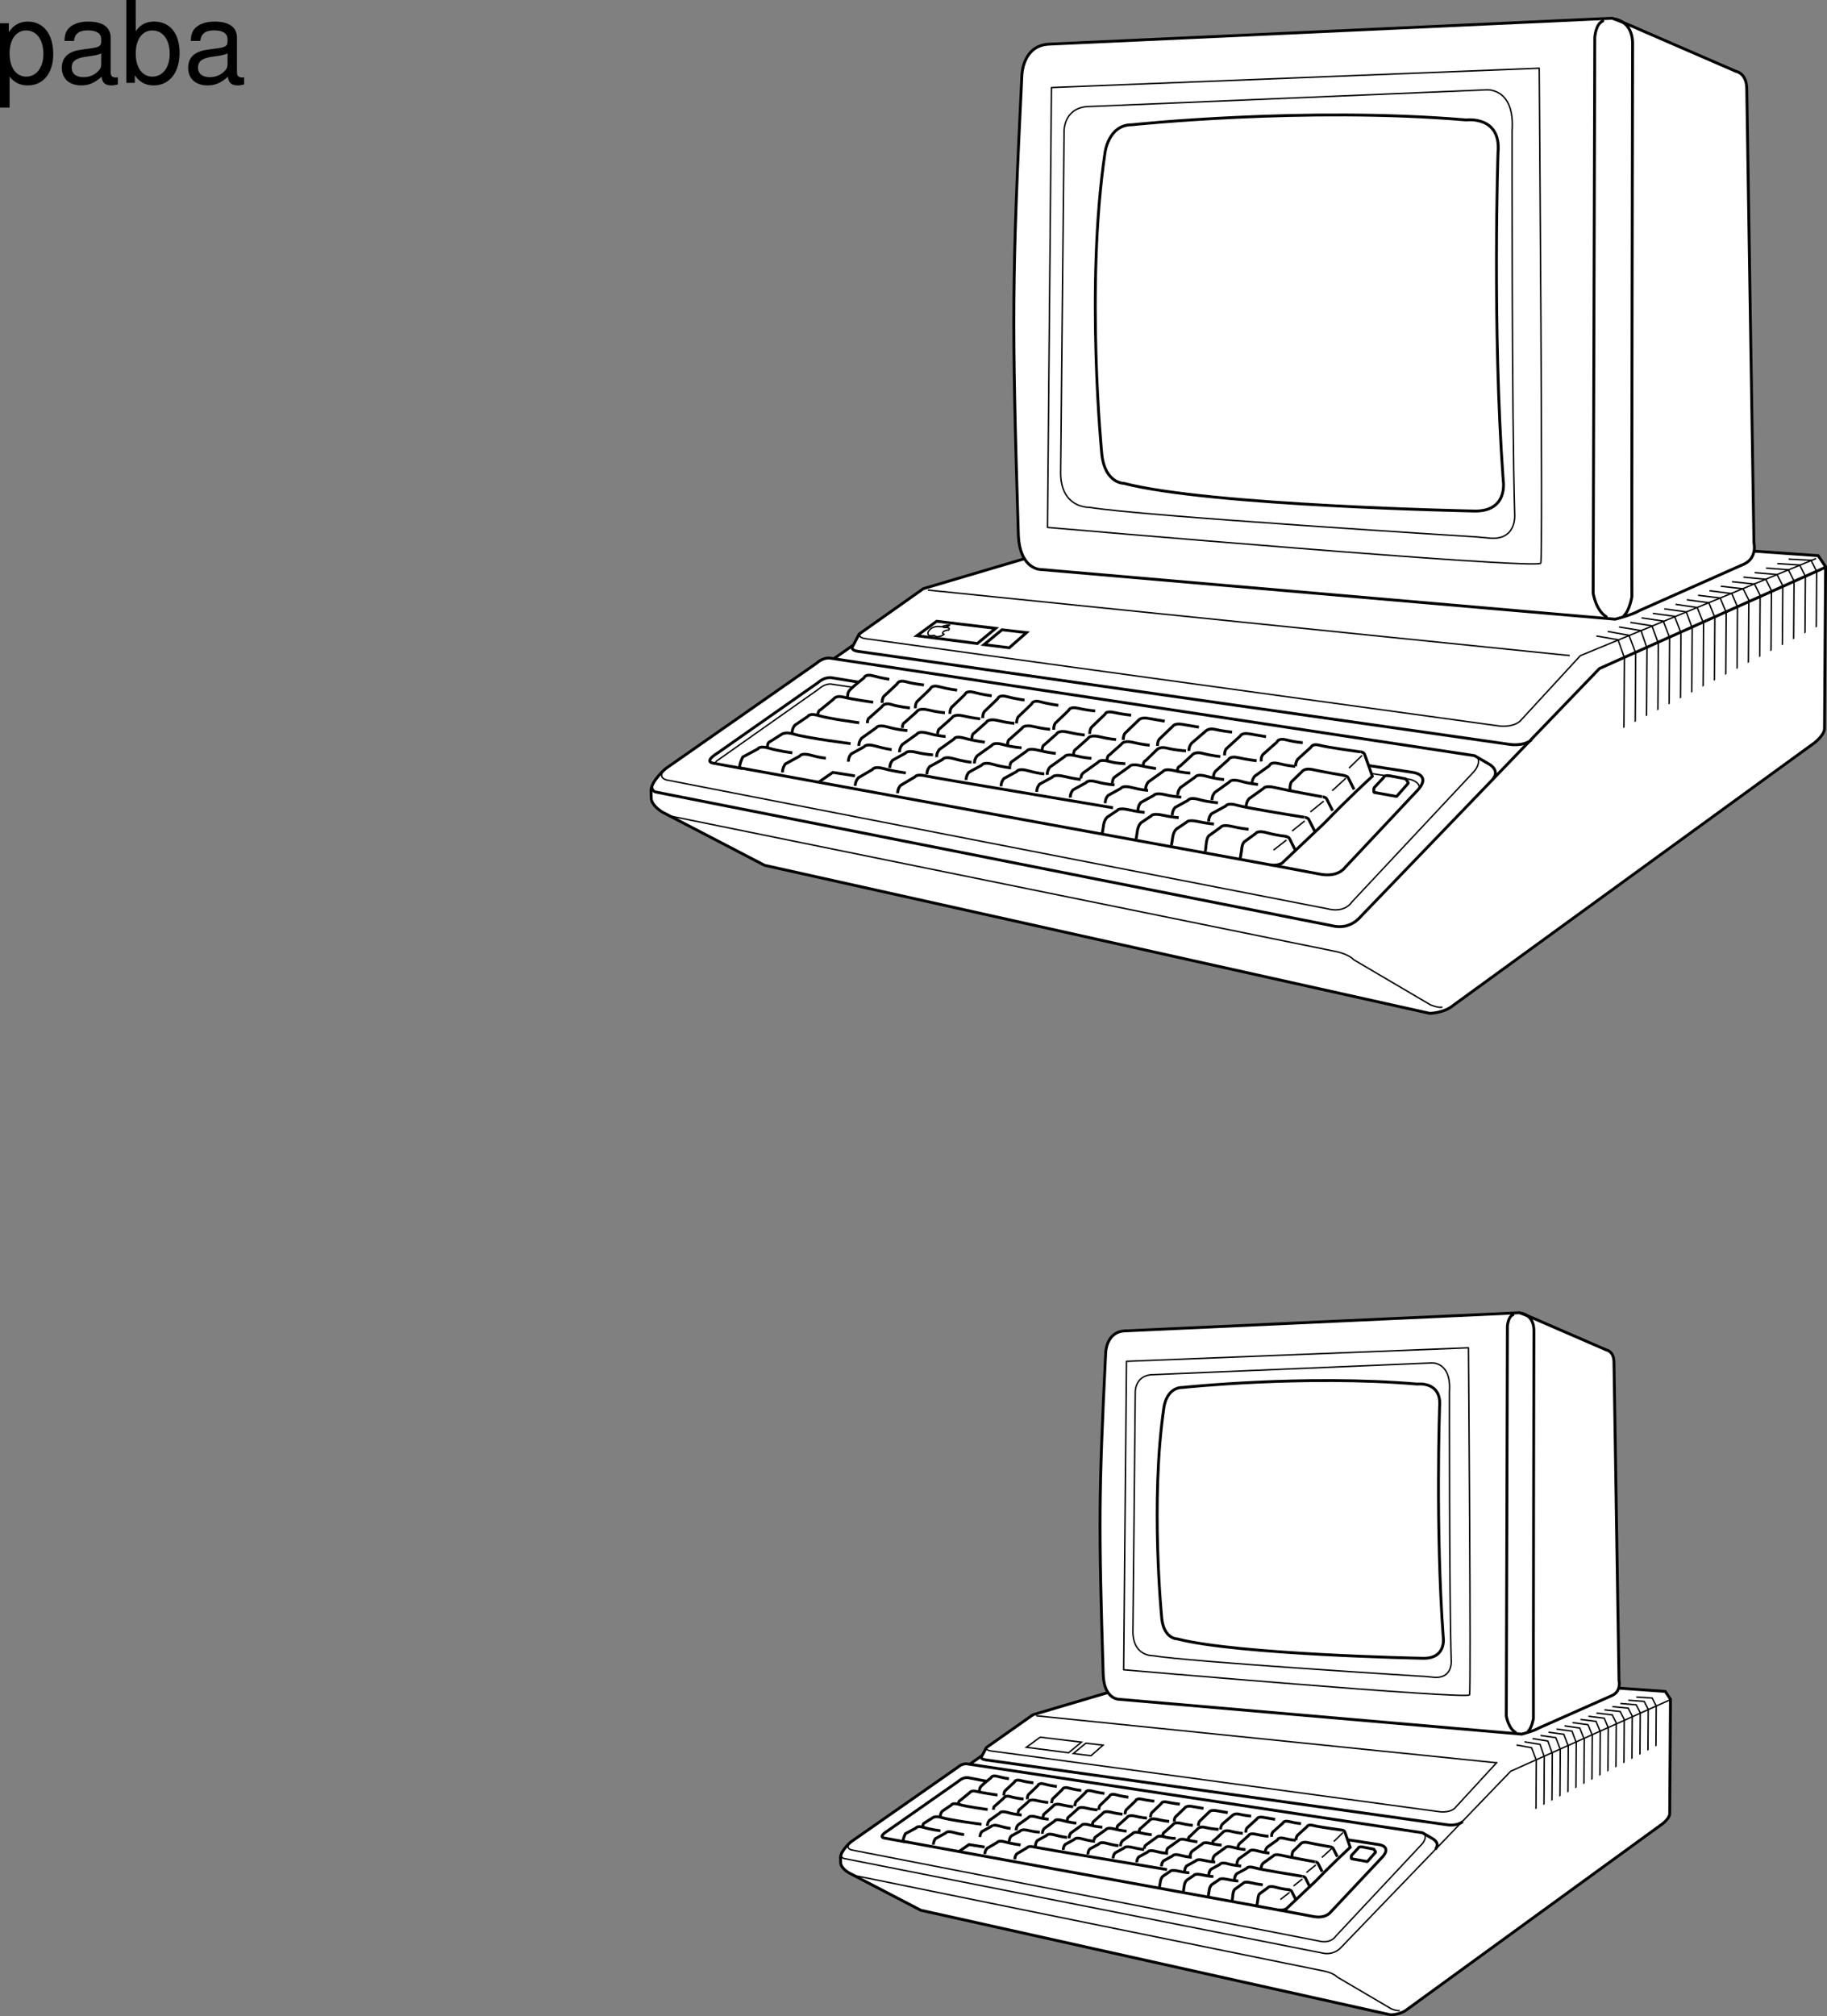 <svg xmlns="http://www.w3.org/2000/svg" xmlns:xlink="http://www.w3.org/1999/xlink" width="321.668" height="354.781"><rect width="100%" height="100%" fill="#808080" stroke="none"/><defs><path id="a" d="M1.078 4.36h1.688v-5.454C3.64-.016 4.625.453 5.984.453c2.72 0 4.47-2.172 4.47-5.516 0-3.515-1.72-5.718-4.5-5.718-1.407 0-2.548.64-3.329 1.875v-1.578H1.078Zm4.61-13.58c1.828 0 3.03 1.625 3.03 4.125 0 2.375-1.218 4-3.03 4-1.782 0-2.922-1.61-2.922-4.062 0-2.469 1.14-4.063 2.921-4.063zm0 0"/><path id="b" d="M10.703-.984c-.187.046-.265.046-.36.046-.577 0-.905-.296-.905-.828v-6.156c0-1.86-1.36-2.86-3.938-2.86-1.547 0-2.766.438-3.484 1.22-.47.546-.672 1.14-.72 2.187h1.688c.141-1.281.891-1.86 2.454-1.86 1.515 0 2.343.547 2.343 1.547v.454c-.015.718-.375.968-1.734 1.156-2.36.297-2.734.375-3.36.64C1.454-4.921.845-4 .845-2.64.844-.734 2.156.453 4.28.453 5.594.453 6.656 0 7.844-1.078 7.954 0 8.484.453 9.562.453c.36 0 .579-.031 1.141-.172zM7.781-3.297c0 .563-.156.89-.656 1.36-.688.625-1.5.937-2.484.937-1.297 0-2.063-.625-2.063-1.688 0-1.093.719-1.656 2.516-1.906 1.781-.25 2.125-.328 2.687-.593zm0 0"/><path id="c" d="M1.078-14.578V0h1.5v-1.344C3.375-.125 4.438.453 5.906.453c2.75 0 4.547-2.25 4.547-5.734 0-3.407-1.687-5.5-4.469-5.5-1.437 0-2.468.547-3.25 1.719v-5.516zm4.578 5.36c1.86 0 3.063 1.624 3.063 4.124 0 2.375-1.235 4-3.063 4-1.781 0-2.922-1.61-2.922-4.062 0-2.469 1.141-4.063 2.922-4.063zm0 0"/></defs><path fill="#fff" d="m146.816 115.91-.605-.094s-1.152-.258-2.41.86l-26.598 18.57s-2.578 2.168-2.59 3.918l.055 1.437s.04 1.11 1.969 2.309l17.98 9.351L251.7 178.304s2.5.016 4.262-1.472l63.496-46.125s1.758-1.364 1.766-2.489l.195-28.496-1.3-1.945-110.075-7.75-3.254.476-44.215 13.075-11.304 7.984-1.016 1.93-3.45 2.418h.012"/><path fill="none" stroke="#000" stroke-miterlimit="10" stroke-width=".25" d="M260.102 133.238c.484.691.082 1.777-.618 2.562l-21.5 22.953s-1.175 2-4.386 1.13l-116.223-22.637s-1.184-.258-.805-1.13"/><path fill="none" stroke="#000" stroke-miterlimit="10" stroke-width=".5" d="M114.746 138.292c-.008.938.68 1.067.68 1.067l119.09 23.527c3.148.813 4.949-1.496 4.949-1.496l42.14-43.754 39.875-17.851"/><path fill="none" stroke="#000" stroke-linejoin="bevel" stroke-miterlimit="10" stroke-width=".5" d="M239.504 132.292s-5.484-.714-7.254-1.175c-1.191-.313-1.445.375-1.445.375l-2.266 2.05s-.441.438-.445 1.31m1.269-4.169s-1.12-.039-2.89-.496c-1.446-.371-1.633.375-1.633.375l-2.457 2.176s-.442.433-.32 1.246m.832-4.356-2.887-.496c-1.446-.246-1.637.375-1.637.375l-2.457 2.239s-.316.312-.316 1.18m1.332-4.102s-1.64-.157-3.078-.496c-1.098-.258-1.633.375-1.633.375l-2.395 2.05s-.504.5-.508 1.372m1.77-4.168s-1.297-.23-2.887-.497c-1.402-.234-1.699.313-1.699.313l-2.395 2.3s-.312.313-.316 1.18m-50.051-7.679s-3.566-.496-5.34-.934c-1.253-.308-1.632.375-1.632.375l-2.325 1.895s-.449.097-.449.965"/><path fill="none" stroke="#000" stroke-linejoin="bevel" stroke-miterlimit="10" stroke-width=".5" d="M151.273 127.18s-5.402-.731-7.03-1.24c-1.743-.546-2.013.126-2.013.126l-2.257 1.52s-.504.5-.504 1.367m10.289 1.894s-7.79-.992-9.988-1.672c-1.57-.488-2.196.063-2.196.063l-2.078 1.304s-.379.063-.383.934m10.301 1.922s-.816 0-2.574-.496-2.012.125-2.012.125l-2.562 1.402s-.504.621-.508 1.492m58.207 6.219s-31.84-5.332-32.844-5.578c-1.773-.441-2.012.125-2.012.125l-2.562 1.523s-.504.497-.504 1.368m1.437-3.575s-2.074-.25-3.832-.746c-1.757-.496-2.007.125-2.007.125l-2.504 1.465s-.567.559-.567 1.43m6.41-6.375s-1.07-.125-2.828-.621c-1.757-.496-2.007.125-2.007.125l-2.27 1.246s-.504.496-.504 1.367m14.895-1.191s-1.32-.059-2.828-.43c-1.774-.441-2.008.125-2.008.125l-2.27 1.242s-.504.5-.504 1.367m14.391-1s-1.32-.125-3.078-.62c-1.758-.497-2.012.124-2.012.124l-2.266 1.246s-.503.496-.503 1.367m14.828-1.129s-1.446-.12-3.137-.617c-1.754-.515-2.012.125-2.012.125l-2.265 1.247s-.504.496-.508 1.367m13.761-1.067s-1.066-.058-2.824-.554c-1.758-.5-2.011.125-2.011.125l-2.266 1.242s-.504.5-.508 1.37m14.016-1.191s-1.38-.183-2.95-.558c-1.777-.418-2.011.129-2.011.129l-2.266 1.242s-.504.5-.508 1.367"/><path fill="#fff" stroke="#000" stroke-linejoin="bevel" stroke-miterlimit="10" stroke-width=".5" d="M159.754 128.542s-1.469-.058-3.453-.62c-1.758-.497-2.012.124-2.012.124l-2.574 1.836s-.504.496-.508 1.367m15.266-1.656s-1.254-.058-3.016-.554c-1.754-.497-2.008.125-2.008.125l-2.574 1.832s-.504.5-.508 1.37"/><path fill="none" stroke="#000" stroke-linejoin="bevel" stroke-miterlimit="10" stroke-width=".5" d="M173.383 130.585s-1.762-.183-3.52-.68c-1.754-.495-1.883.126-1.883.126l-2.574 1.832s-.504.5-.508 1.37m14.954-1.655s-1.446-.059-3.204-.555c-1.757-.5-2.011.125-2.011.125l-2.574 1.832s-.504.496-.504 1.367m14.32-1.777s-1.383-.125-3.078-.559c-1.77-.453-2.012.125-2.012.125l-2.57 1.836s-.387.156-.39.84m14.331-1.375s-1.195-.063-2.703-.434c-1.773-.437-2.008.125-2.008.125l-2.574 1.832s-.504.5-.508 1.372m29.371 8.66s-1.133-.063-2.828-.438c-1.785-.39-2.008.13-2.008.13l-1.578 1.054s-.754.312-.898 1.898l-.176 1.09m13.578-2.805s-1.316-.125-2.887-.496c-1.777-.422-2.011.125-2.011.125l-1.89 1.367s-.5.125-.65 1.399l-.175 1.523m14.269-2.679s-1.632-.125-3.39-.621c-1.758-.497-2.012.125-2.012.125l-1.887 1.37s-.504.184-.59 1.524l-.238 1.461m-22.137-12.922s-1.445-.062-3.015-.496c-1.762-.484-2.012.129-2.012.129l-2.265 1.242s-.504.496-.508 1.367m13.703-1.249s-1.383-.126-2.766-.497c-1.762-.476-2.008.125-2.008.125l-2.265 1.246s-.508.496-.508 1.368m13.387-1.063s-1.258-.062-2.828-.434c-1.778-.421-2.008.125-2.008.125l-2.27 1.243s-.504.5-.504 1.37m14.075-1.316s-2.008-.183-3.262-.554c-1.754-.52-2.012.125-2.012.125l-2.266 1.246s-.503.496-.507 1.367m23.246.359s-10.11-1.61-11.805-2.105c-1.754-.516-2.012.125-2.012.125l-2.515 1.367s-.504.5-.508 1.367m-14.672-10.187s-1.445 0-2.762-.371c-1.758-.497-2.011.125-2.011.125l-2.575 1.832s-.511.343-.449 1.03m13.199-1.749s-1.382-.188-2.636-.496c-1.778-.438-2.012.125-2.012.125l-2.574 1.836s-.45.218-.453 1.09m13.703-1.75s-1.254-.059-2.762-.434c-1.773-.438-2.012.125-2.012.125l-2.574 1.836s-.504.496-.508 1.367m13.821-1.777s-1.317-.063-3.075-.559c-1.757-.496-2.011.125-2.011.125l-2.575 1.836s-.504.496-.507 1.367m14.136-1.902s-1.258-.063-3.015-.559c-1.758-.496-2.012.125-2.012.125l-2.57 1.836s-.504.496-.508 1.367"/><path fill="none" stroke="#000" stroke-linejoin="bevel" stroke-miterlimit="10" stroke-width=".5" d="M232.79 140.195s-5.903-1.055-8.29-1.613c-1.777-.418-2.012.125-2.012.125l-2.57 1.832s-.504.5-.508 1.37m-17.004-10.777s-1.379-.125-2.886-.496c-1.774-.437-2.075.313-2.075.313l-2.132 1.894s-.387.094-.391.965m13.891-1.683s-1.618-.06-3.391-.497c-1.258-.312-1.762.313-1.762.313l-1.941 1.894s-.45.094-.453.965m13.578-1.683s-1.371-.106-3.14-.563c-1.446-.37-1.888.375-1.888.375l-2.07 1.899s-.45.03-.453.902m13.953-1.871s-1.543-.16-3.328-.559c-1.379-.312-1.633.371-1.633.371l-2.133 1.899s-.511.344-.515 1.215m14.394-1.934s-1.117-.059-2.89-.496c-1.504-.375-1.633.371-1.633.371l-2.574 1.836s-.504.496-.504 1.367m16.265-1.469s-3.867-.656-5.652-1.054c-1.379-.309-1.82.375-1.82.375l-1.883 1.832s-.317.625-.192 1.37"/><path fill="none" stroke="#000" stroke-miterlimit="10" stroke-width=".5" d="M139.512 132.468s-2.45-.308-4.082-.804c-1.746-.532-2.012.125-2.012.125l-2.625 1.402s-.578 1.039-.582 1.91l93.871 17.156s1.004.004 1.633-.37l7.539-7.13c3.95-4.12 8.367-8.164 8.367-8.164l-1.363-3.863c-.188-.438-.754-.438-.754-.438"/><path fill="none" stroke="#000" stroke-miterlimit="10" stroke-width=".25" d="m239.816 132.914-2.3 2.242m-.556 1.769-2.41 2.211"/><path fill="none" stroke="#000" stroke-linejoin="bevel" stroke-miterlimit="10" stroke-width=".5" d="M236.648 136.492s.567 0 .754.433l1 1.989"/><path fill="none" stroke="#000" stroke-miterlimit="10" stroke-width=".25" d="m233.055 140.968-2.348 1.899"/><path fill="none" stroke="#000" stroke-linejoin="bevel" stroke-miterlimit="10" stroke-width=".5" d="M232.867 140.222s.567 0 .754.438l1 1.988"/><path fill="none" stroke="#000" stroke-miterlimit="10" stroke-width=".25" d="m229.71 144.453-2.218 1.773"/><path fill="none" stroke="#000" stroke-linejoin="bevel" stroke-miterlimit="10" stroke-width=".5" d="M229.715 143.832s.566 0 .754.433l1 1.988"/><path fill="none" stroke="#000" stroke-miterlimit="10" stroke-width=".25" d="m226.5 147.812-2.281 1.773"/><path fill="none" stroke="#000" stroke-linejoin="bevel" stroke-miterlimit="10" stroke-width=".5" d="M226.313 147.19s.566 0 .753.435l1 1.988m-23.007-22.711s-1.297-.23-2.887-.496c-1.402-.235-1.7.312-1.7.312l-2.394 2.301s-.312.336-.316 1.184m1.394-4.352s-1.613-.172-3.078-.496c-1.387-.313-1.508.309-1.508.309l-2.394 2.3s-.317.313-.317 1.184m.954-4.043s-1.676-.164-3.079-.496c-1.382-.324-1.57.375-1.57.375s-1.45 1.43-2.332 2.238c0 0-.316.313-.316 1.184m.828-4.293s-1.739-.227-3.14-.617c-1.368-.383-1.571.37-1.571.37s-1.45 1.434-2.332 2.243c0 0-.317.308-.317 1.18m1.395-4.106s-1.738-.226-3.14-.617c-1.368-.383-1.571.371-1.571.371s-1.45 1.434-2.332 2.242c0 0-.316.309-.316 1.18m1.582-3.919s-1.739-.23-3.141-.62c-1.367-.38-1.57.375-1.57.375s-1.453 1.43-2.332 2.242c0 0-.317.309-.32 1.18m1.269-4.168s-1.738-.227-3.14-.617c-1.368-.383-1.571.37-1.571.37s-1.45 1.43-2.332 2.243c0 0-.317.308-.317 1.18m1.52-4.102s-1.738-.168-3.14-.563c-1.368-.378-1.571.375-1.571.375s-1.45 1.372-2.332 2.176c0 0-.316.313-.316 1.184m1.269-4.165s-1.488-.23-2.89-.62c-1.368-.383-1.57.375-1.57.375s-1.891 1.43-2.583 2.238c0 0-.316.309-.32 1.18m47.289 7.437s-1.383-.125-2.887-.496c-1.773-.437-2.078.313-2.078.313l-2.133 1.894s-.383.094-.386.965m1.957-3.481s-1.38-.125-2.887-.496c-1.774-.437-2.074.313-2.074.313l-2.133 1.894s-.387.094-.39.965m1.394-3.668s-1.383-.125-2.89-.496c-1.774-.437-2.075.313-2.075.313l-2.133 1.894s-.387.094-.387.965m1.203-3.73s-1.382-.122-2.886-.497c-1.774-.437-2.074.313-2.074.313L171.512 129s-.39.093-.39.964m1.456-3.48s-1.383-.125-2.89-.496c-1.774-.438-2.075.312-2.075.312l-2.133 1.895s-.386.094-.386.965m1.266-3.73s-1.38-.122-2.887-.497c-1.774-.437-2.075.313-2.075.313l-2.132 1.898s-.387.094-.391.965m1.332-3.547s-1.848-.156-3.332-.617c-1.207-.38-1.633.433-1.633.433l-2.133 1.899s-.386.094-.39.965m54.801 16.633s-1.13-.063-2.825-.434c-1.785-.395-2.011.125-2.011.125l-1.575 1.058s-.754.313-.902 1.899l-.176 1.086m1.496-4.664s-1.125-.07-2.808-.457c-1.774-.406-2 .113-2 .113l-1.57 1.05s-.754.31-.907 1.9l-.176 1.093"/><path fill="#fff" stroke="#000" stroke-miterlimit="10" stroke-width=".5" d="m144.113 137.652 2.52-1.742 3.89.62"/><path fill="none" stroke="#000" stroke-miterlimit="10" stroke-width=".25" d="m163.387 103.832 112.984 11.523m-124.726-4.043s-1.004.805.742 1.066l111.277 15.325s2.434.457 3.941-.786l10.641-11.55 41.492-17.094"/><path fill="#fff" stroke="#000" stroke-miterlimit="10" stroke-width=".5" d="M150.254 113.554s-.879.805.867 1.067l114.582 16.347s2.434.453 3.942-.785"/><path fill="none" stroke="#000" stroke-miterlimit="10" stroke-width=".5" d="M262.848 137.074c1.386-1.68-.918-2.758-.918-2.758l-2.32-1.348-113.4-17.152s-1.151-.258-2.41.86l-26.597 18.57s-2.578 2.168-2.59 3.918l.055 1.437s.04 1.11 1.969 2.309l17.98 9.351L251.7 178.304s2.5.016 4.262-1.472l63.496-46.125s1.758-1.364 1.766-2.489l.195-28.496-1.3-1.945-110.075-7.75-3.254.476-44.215 13.075-11.304 7.984-1.016 1.93-3.45 2.418"/><path fill="none" stroke="#000" stroke-miterlimit="10" stroke-width=".25" d="m117.586 143.5 117.277 23.859s2.395.379 3.489 1.523l13.484 7.922s1.496.637 2.121.39"/><path fill="#fff" d="M241.902 139.43c-.125-.81.13-.934.13-.934l1.577-1.68s.04-.453 1.008-.317c.403.055 2.89.555 2.89.555l.462.73-2.078 2.36-3.989-.715"/><path fill="none" stroke="#000" stroke-linejoin="bevel" stroke-miterlimit="10" stroke-width=".5" d="M241.902 139.43c-.125-.81.13-.934.13-.934l1.577-1.68s.04-.453 1.008-.317c.403.055 2.89.555 2.89.555l.462.73-2.078 2.36zm0 0"/><path fill="none" stroke="#000" stroke-miterlimit="10" stroke-width=".5" d="m151.145 120.027-4.708-.77s-1.152-.258-2.414.86l-17.675 12.379s-2.356 1.382-.918 1.765l5.304.977m110.321-.52 7.832 1.219s3.093.438.761 3.047l-12.875 13.7s-1.171 1.75-4.382 1.128l-8.7-1.64"/><path fill="none" stroke="#000" stroke-miterlimit="10" stroke-width=".25" d="m241.48 136.117 6.868 1.047s1.625.382 1.554 1.507m31.161-26.761 3.812.66 1.121 3.16-.125 18.16"/><path fill="none" stroke="#000" stroke-miterlimit="10" stroke-width=".25" d="m283.055 111.113 3.75.68 1.18 3.101-.122 18.16"/><path fill="none" stroke="#000" stroke-miterlimit="10" stroke-width=".25" d="m285.043 110.32 3.879.637 1.055 3.097-.122 18.16"/><path fill="none" stroke="#000" stroke-miterlimit="10" stroke-width=".25" d="m287.035 109.523 3.817.594 1.117 3.101-.125 18.16"/><path fill="none" stroke="#000" stroke-miterlimit="10" stroke-width=".25" d="m289.027 108.726 3.813.555 1.12 2.914-.124 18.347"/><path fill="none" stroke="#000" stroke-miterlimit="10" stroke-width=".25" d="m291.016 107.93 3.816.515 1.121 2.91-.125 18.348"/><path fill="none" stroke="#000" stroke-miterlimit="10" stroke-width=".25" d="m293.008 107.132 3.879.535 1.054 2.852-.125 18.348"/><path fill="none" stroke="#000" stroke-miterlimit="10" stroke-width=".25" d="m295 106.335 3.813.559 1.12 2.785-.124 18.352"/><path fill="none" stroke="#000" stroke-miterlimit="10" stroke-width=".25" d="m296.988 105.539 3.88.52 1.058 2.597-.125 18.535"/><path fill="none" stroke="#000" stroke-miterlimit="10" stroke-width=".25" d="m298.98 104.746 3.88.472 1.058 2.54-.125 18.597"/><path fill="none" stroke="#000" stroke-miterlimit="10" stroke-width=".25" d="m300.973 103.949 3.937.496 1 2.347-.129 18.727"/><path fill="none" stroke="#000" stroke-miterlimit="10" stroke-width=".25" d="m302.96 103.152 3.942.457 1 1.973-.129 19.097"/><path fill="none" stroke="#000" stroke-miterlimit="10" stroke-width=".25" d="m304.953 102.355 3.942.414 1 1.977-.13 19.097"/><path fill="none" stroke="#000" stroke-miterlimit="10" stroke-width=".25" d="m306.945 101.558 3.942.375 1 1.973-.13 19.097"/><path fill="none" stroke="#000" stroke-miterlimit="10" stroke-width=".25" d="m308.938 100.761 3.937.332 1.004 1.977-.133 19.097"/><path fill="none" stroke="#000" stroke-miterlimit="10" stroke-width=".25" d="m310.926 99.964 3.941.293 1 1.977-.129 19.098"/><path fill="none" stroke="#000" stroke-miterlimit="10" stroke-width=".25" d="m312.918 99.171 3.941.25 1 1.973-.129 19.098"/><path fill="none" stroke="#000" stroke-miterlimit="10" stroke-width=".25" d="m314.906 98.374 3.946.208 1 1.976-.13 19.098"/><path fill="#fff" d="m283.777 129.152 36.633-19.125-.2 10.625-36.616 17.125.183-8.625M184.723 7.769l99.152-4.559s3.258 1.25 5.273 2.192l16.52 7.164s1.844.285 1.871 3.05c0 0 1.18 75.165 1.262 79.915 0 0 .64 2.617-1.742 3.73l-18.473 8.2s-.856.613-4.207 1.496l-101.133-8.747s-3.762.051-3.957-6.261c-1.152-37.59-1.129-44.75.621-80.63 0 0 .063-5.343 4.813-5.55"/><path fill="none" stroke="#000" stroke-linecap="round" stroke-linejoin="round" stroke-miterlimit="10" stroke-width=".5" d="m184.723 7.769 99.152-4.559s3.258 1.25 5.273 2.192l16.52 7.164s1.844.285 1.871 3.05c0 0 1.18 75.165 1.262 79.915 0 0 .64 2.617-1.742 3.73l-18.473 8.2s-.856.613-4.207 1.496l-101.133-8.747s-3.762.051-3.957-6.261c-1.152-37.59-1.129-44.75.621-80.63 0 0 .063-5.343 4.813-5.55zm0 0"/><path fill="none" stroke="#000" stroke-linecap="round" stroke-linejoin="round" stroke-miterlimit="10" stroke-width=".5" d="M284.188 3.332s3.375.25 3.25 4.625c0 0-.188 87.257-.125 97.062 0 0-.375 2.313-1.375 3.313m-3.75-104.625c-1.25.5-1.407 2.875-1.407 2.875l-.285 97.812s.5 3.063 2.317 4.125"/><path fill="none" stroke="#000" stroke-linecap="round" stroke-linejoin="round" stroke-miterlimit="10" stroke-width=".25" d="M270.996 12.007s.692 86.512.27 87.102c-.828 1.156-86.84-6.305-86.84-6.305l.699-77.402zm0 0"/><path fill="none" stroke="#000" stroke-linecap="round" stroke-linejoin="round" stroke-miterlimit="10" stroke-width=".25" d="M260.102 94.484s-59.387-3.688-68.301-5.215c0 0-5.29.238-5.051-6.539l.594-59.613s-.117-3.907 3.879-4.344l70.527-2.965s5.004-.402 4.48 7.23c0 0-.07 50.532.457 67.544 0 0 .375 4.625-4.562 4.093zm0 0"/><path fill="none" stroke="#000" stroke-linecap="round" stroke-linejoin="round" stroke-miterlimit="10" stroke-width=".5" d="M258.152 21.109s6.203-.805 5.594 5.754c0 0-1.035 30.676.914 57.664 0 0 1.016 5.726-5.469 5.387 0 0-46.027-.91-61.304-4.86 0 0-3.301.047-3.887-5.035 0 0-2.95-29.473.543-53.098 0 0 .566-4.972 4.723-4.964 0 0 30.504-3.247 58.886-.848zm0 0"/><path fill="none" stroke="#000" stroke-miterlimit="10" stroke-width=".25" d="m150.246 120.957-3.808-.575s-1.028-.257-2.29.86l-17.96 12.652s-.25.188-.317.563"/><path fill="none" stroke="#000" stroke-miterlimit="10" stroke-width=".5" d="m175.297 110.562-3.227 2.672-10.632-1.371 3.476-2.547zm5.437.75-3.039 2.672-4.445-.559 3.164-2.61zm0 0"/><path fill="none" stroke="#000" stroke-linejoin="round" stroke-miterlimit="10" stroke-width=".25" d="M165.805 110.304s-.887-.242-1.72.18c0 0-1.183.777-.495 1.344 0 0 .226.054.484.03.262-.023.36-.116.57.044 0 0 .055.086.348.12 0 0 .664.052 1.235-.417 0 0-.524-.094-.086-.488 0 0 .476-.301.894-.25 0 0 .445-.52-.62-.45l-.337-.039s.559.086 1.137-.386c0 0-.738-.067-1.41.312zm0 0"/><g transform="translate(-11.453 -3.61)"><use xlink:href="#a" width="100%" height="100%" x="10.375" y="18.188"/><use xlink:href="#b" width="100%" height="100%" x="21.495" y="18.188"/><use xlink:href="#c" width="100%" height="100%" x="32.615" y="18.188"/><use xlink:href="#b" width="100%" height="100%" x="43.735" y="18.188"/></g><path fill="#fff" d="m170.664 310.43-.355-.056s-.817-.18-1.704.61l-18.792 13.121s-1.82 1.531-1.829 2.766l.036 1.015s.027.785 1.39 1.633l12.707 6.61 82.73 18.402s1.766.008 3.012-1.04l44.868-32.593s1.242-.961 1.246-1.758l.136-20.137-.918-1.379-77.777-5.472-2.3.336-31.243 9.238-8.215 5.781-.718 1.364-2.207 1.57-.067-.012"/><path fill="none" stroke="#000" stroke-miterlimit="10" stroke-width=".25" d="M250.785 322.687c.34.488.059 1.254-.437 1.809l-15.192 16.218s-.832 1.414-3.097.797l-82.121-15.992s-.84-.184-.57-.8"/><path fill="none" stroke="#000" stroke-miterlimit="10" stroke-width=".25" d="M148.074 326.257c-.004.66.48.754.48.754l84.153 16.625c2.223.57 3.496-1.058 3.496-1.058l29.777-30.914 28.176-12.618"/><path fill="none" stroke="#000" stroke-linejoin="bevel" stroke-miterlimit="10" stroke-width=".5" d="M236.23 322.019s-3.875-.508-5.125-.832c-.843-.219-1.02.262-1.02.262l-1.605 1.453s-.312.305-.312.922m.898-2.946s-.793-.027-2.043-.347c-1.02-.262-1.156.261-1.156.261l-1.734 1.54s-.313.308-.227.878m.59-3.074-2.043-.351c-1.02-.176-1.152.265-1.152.265l-1.738 1.582s-.223.22-.227.832m.941-2.898s-1.156-.11-2.172-.352c-.777-.18-1.156.266-1.156.266l-1.691 1.45s-.356.355-.36.968m1.254-2.945s-.918-.16-2.043-.352c-.988-.164-1.199.223-1.199.223l-1.691 1.625s-.223.218-.223.836m-35.371-5.43s-2.516-.348-3.77-.656c-.886-.223-1.156.261-1.156.261l-1.64 1.34s-.317.07-.317.684"/><path fill="none" stroke="#000" stroke-linejoin="bevel" stroke-miterlimit="10" stroke-width=".5" d="M173.887 318.406s-3.817-.52-4.969-.88c-1.23-.382-1.422.09-1.422.09l-1.594 1.075s-.355.351-.359.969m7.273 1.336s-5.503-.7-7.054-1.184c-1.114-.344-1.555.047-1.555.047l-1.469.922s-.265.047-.27.66m7.278 1.359s-.578 0-1.82-.351c-1.242-.352-1.418.086-1.418.086l-1.813.992s-.355.437-.36 1.055m41.134 4.394s-22.5-3.77-23.211-3.941c-1.25-.313-1.422.086-1.422.086l-1.809 1.078s-.355.351-.359.965m1.016-2.528s-1.461-.172-2.704-.523c-1.242-.352-1.421.09-1.421.09l-1.77 1.03s-.398.4-.398 1.013m4.527-4.504s-.754-.09-1.996-.442c-1.242-.347-1.422.09-1.422.09l-1.602.879s-.355.352-.355.969m10.523-.84s-.933-.043-1.996-.309c-1.254-.308-1.422.09-1.422.09l-1.601.88s-.356.35-.356.964m10.169-.707s-.934-.086-2.176-.438c-1.243-.351-1.422.09-1.422.09l-1.598.88s-.36.35-.36.964m10.481-.793s-1.023-.09-2.219-.441c-1.238-.364-1.421.09-1.421.09l-1.602.878s-.355.352-.355.965m9.722-.75s-.754-.043-1.996-.394c-1.242-.348-1.422.09-1.422.09l-1.601.878s-.356.352-.356.965m9.903-.836s-.977-.132-2.086-.394c-1.258-.301-1.422.086-1.422.086l-1.602.879s-.355.351-.355.968"/><path fill="#fff" stroke="#000" stroke-linejoin="bevel" stroke-miterlimit="10" stroke-width=".5" d="M179.879 319.367s-1.04-.043-2.441-.438c-1.243-.351-1.418.09-1.418.09l-1.82 1.293s-.356.352-.356.969m10.781-1.168s-.887-.043-2.129-.395c-1.242-.351-1.418.086-1.418.086l-1.82 1.297s-.356.352-.36.969"/><path fill="none" stroke="#000" stroke-linejoin="bevel" stroke-miterlimit="10" stroke-width=".5" d="M189.508 320.812s-1.242-.133-2.485-.484c-1.242-.348-1.332.09-1.332.09l-1.816 1.296s-.36.352-.36.965m10.563-1.168s-1.02-.043-2.262-.39c-1.242-.352-1.421.085-1.421.085l-1.817 1.297s-.355.352-.36.965m10.122-1.254s-.977-.09-2.176-.394c-1.25-.32-1.422.09-1.422.09l-1.816 1.293s-.274.113-.274.593m10.125-.968s-.843-.043-1.91-.309c-1.254-.309-1.418.09-1.418.09l-1.82 1.297s-.356.351-.356.965m20.75 6.117s-.796-.043-1.996-.305c-1.261-.277-1.422.09-1.422.09l-1.113.746s-.531.219-.637 1.34l-.12.77m9.593-1.981s-.93-.09-2.039-.352c-1.258-.3-1.422.09-1.422.09l-1.336.965s-.355.09-.46.988l-.122 1.078m10.082-1.894s-1.152-.086-2.394-.438c-1.242-.351-1.422.086-1.422.086l-1.336.97s-.356.132-.414 1.077l-.168 1.031m-15.645-9.129s-1.02-.042-2.129-.351c-1.246-.344-1.421.09-1.421.09l-1.602.879s-.355.351-.355.965m9.679-.883s-.976-.086-1.953-.352c-1.246-.336-1.422.09-1.422.09l-1.597.88s-.36.35-.36.968m9.458-.754s-.887-.043-1.997-.305c-1.258-.297-1.422.09-1.422.09l-1.601.879s-.356.348-.356.965m9.946-.93s-1.418-.129-2.31-.39c-1.233-.368-1.417.085-1.417.085l-1.602.88s-.355.355-.359.968m16.426.254s-7.145-1.137-8.34-1.488c-1.238-.364-1.422.09-1.422.09l-1.777.964s-.36.352-.36.97m-10.367-7.2s-1.02 0-1.953-.266c-1.242-.347-1.422.09-1.422.09l-1.816 1.297s-.363.242-.32.727m9.328-1.239s-.977-.129-1.864-.347c-1.254-.309-1.422.086-1.422.086l-1.816 1.296s-.316.157-.32.77m9.683-1.234s-.89-.043-1.953-.305c-1.254-.309-1.422.09-1.422.09l-1.816 1.293s-.36.351-.36.968m9.766-1.257s-.933-.043-2.176-.391c-1.242-.355-1.421.086-1.421.086l-1.817 1.297s-.355.351-.36.965m9.989-1.344s-.887-.043-2.129-.395c-1.242-.347-1.422.09-1.422.09l-1.816 1.293s-.36.356-.36.969"/><path fill="none" stroke="#000" stroke-linejoin="bevel" stroke-miterlimit="10" stroke-width=".5" d="M231.488 327.601s-4.172-.746-5.86-1.14c-1.257-.294-1.421.09-1.421.09l-1.816 1.292s-.356.356-.36.969m-12.011-7.613s-.977-.09-2.043-.352c-1.254-.312-1.465.219-1.465.219l-1.508 1.34s-.274.07-.274.683m9.813-1.191s-1.14-.043-2.395-.352c-.886-.218-1.242.223-1.242.223l-1.375 1.336s-.32.07-.32.684m9.594-1.188s-.97-.074-2.22-.398c-1.019-.262-1.331.265-1.331.265l-1.465 1.34s-.316.024-.316.637m9.859-1.32s-1.094-.114-2.352-.395c-.976-.223-1.156.262-1.156.262l-1.508 1.34s-.363.246-.363.859m10.172-1.367s-.79-.04-2.043-.348c-1.062-.266-1.152.262-1.152.262l-1.82 1.297s-.356.351-.36.965m11.496-1.036s-2.734-.464-3.992-.746c-.977-.222-1.29.262-1.29.262l-1.327 1.297s-.227.441-.137.969"/><path fill="none" stroke="#000" stroke-miterlimit="10" stroke-width=".5" d="M165.574 322.144s-1.73-.219-2.883-.57c-1.234-.375-1.421.086-1.421.086l-1.856.992s-.406.734-.41 1.347l66.328 12.125s.711 0 1.156-.261l5.325-5.035c2.792-2.914 5.914-5.774 5.914-5.774l-.961-2.726c-.133-.309-.536-.309-.536-.309"/><path fill="none" stroke="#000" stroke-miterlimit="10" stroke-width=".25" d="m236.453 322.457-1.625 1.582m-.394 1.253-1.704 1.56"/><path fill="none" stroke="#000" stroke-linejoin="bevel" stroke-miterlimit="10" stroke-width=".5" d="M234.215 324.984s.398 0 .531.308l.707 1.407"/><path fill="none" stroke="#000" stroke-miterlimit="10" stroke-width=".25" d="m231.672 328.148-1.656 1.344"/><path fill="none" stroke="#000" stroke-linejoin="bevel" stroke-miterlimit="10" stroke-width=".5" d="M231.543 327.62s.398 0 .531.31l.707 1.402"/><path fill="none" stroke="#000" stroke-miterlimit="10" stroke-width=".25" d="m229.313 330.609-1.567 1.254"/><path fill="none" stroke="#000" stroke-linejoin="bevel" stroke-miterlimit="10" stroke-width=".5" d="M229.316 330.167s.399 0 .532.31l.703 1.405"/><path fill="none" stroke="#000" stroke-miterlimit="10" stroke-width=".25" d="m227.043 332.984-1.613 1.254"/><path fill="none" stroke="#000" stroke-linejoin="bevel" stroke-miterlimit="10" stroke-width=".5" d="M226.91 332.542s.399 0 .531.31l.707 1.405m-16.258-16.05s-.913-.16-2.038-.348c-.993-.168-1.2.219-1.2.219l-1.695 1.625s-.219.238-.223.836m.989-3.075s-1.141-.12-2.176-.351c-.98-.219-1.067.219-1.067.219l-1.69 1.628s-.224.22-.227.832m.675-2.852s-1.183-.12-2.175-.35c-.977-.231-1.11.261-1.11.261s-1.023 1.012-1.648 1.586c0 0-.223.219-.223.832m.586-3.031s-1.227-.16-2.219-.438c-.965-.27-1.11.266-1.11.266s-1.023 1.012-1.648 1.582c0 0-.222.219-.222.832m.984-2.898s-1.226-.165-2.219-.438c-.964-.27-1.113.266-1.113.266s-1.023 1.007-1.644 1.582c0 0-.223.218-.227.832m1.117-2.77s-1.226-.16-2.215-.433c-.968-.274-1.113.261-1.113.261s-1.023 1.012-1.644 1.582c0 0-.227.223-.227.836m.898-2.945s-1.23-.16-2.218-.438c-.97-.27-1.114.262-1.114.262s-1.023 1.012-1.644 1.586c0 0-.223.219-.227.836m1.075-2.902s-1.227-.117-2.22-.395c-.964-.27-1.109.266-1.109.266s-1.023.965-1.648 1.539c0 0-.223.219-.223.832m.895-2.941s-1.051-.165-2.04-.438c-.968-.273-1.113.262-1.113.262s-1.332 1.011-1.824 1.582c0 0-.222.219-.222.836m33.414 5.254s-.977-.086-2.043-.352c-1.25-.309-1.465.223-1.465.223l-1.508 1.34s-.273.066-.273.68m1.382-2.462s-.976-.086-2.039-.347c-1.254-.309-1.468.218-1.468.218l-1.504 1.34s-.274.067-.278.684m.985-2.594s-.977-.09-2.04-.352c-1.253-.308-1.464.223-1.464.223l-1.512 1.34s-.27.066-.273.68m.852-2.637s-.977-.086-2.04-.348c-1.254-.308-1.465.22-1.465.22l-1.507 1.339s-.274.066-.278.683m1.031-2.46s-.976-.086-2.043-.352c-1.253-.309-1.464.223-1.464.223l-1.508 1.336s-.274.066-.274.683m.895-2.637s-.977-.085-2.04-.351c-1.253-.309-1.468.223-1.468.223l-1.508 1.34s-.27.066-.273.683m.942-2.508s-1.305-.113-2.352-.437c-.856-.266-1.157.308-1.157.308l-1.507 1.34s-.274.067-.274.684m38.723 11.754s-.801-.043-1.996-.309c-1.266-.277-1.422.09-1.422.09l-1.113.746s-.536.223-.637 1.34l-.125.77m1.055-3.298s-.793-.046-1.985-.32c-1.254-.289-1.414.078-1.414.078l-1.11.742s-.53.22-.636 1.344l-.129.774"/><path fill="#fff" stroke="#000" stroke-miterlimit="10" stroke-width=".5" d="m168.828 325.804 1.777-1.23 2.754.437"/><path fill="none" stroke="#000" stroke-miterlimit="10" stroke-width=".25" d="m182.445 301.91 80.961 8.261m-89.484-2.839s-.711.57.523.757l78.856 10.684s1.722.32 2.785-.555l7.52-8.164"/><path fill="#fff" stroke="#000" stroke-miterlimit="10" stroke-width=".5" d="M172.938 308.914s-.622.57.613.757l81.191 11.41s1.723.32 2.79-.554"/><path fill="none" stroke="#000" stroke-miterlimit="10" stroke-width=".5" d="M252.727 325.394c.98-1.184-.649-1.945-.649-1.945l-1.64-.953-80.13-12.121s-.816-.18-1.703.609l-18.792 13.121s-1.82 1.531-1.829 2.766l.036 1.015s.027.785 1.39 1.633l12.707 6.61 82.73 18.402s1.766.008 3.012-1.04l44.868-32.593s1.242-.961 1.246-1.758l.136-20.137-.918-1.379-77.777-5.472-2.3.336-31.243 9.238-8.215 5.781-.718 1.364-2.208 1.57"/><path fill="none" stroke="#000" stroke-miterlimit="10" stroke-width=".25" d="m150.082 329.937 82.871 16.86s1.692.265 2.465 1.074l9.527 5.597s1.055.45 1.5.278"/><path fill="#fff" d="M237.926 327.062c-.086-.574.09-.66.09-.66l1.117-1.192s.027-.316.71-.222c.282.043 2.044.394 2.044.394l.324.516-1.469 1.668-2.816-.504"/><path fill="none" stroke="#000" stroke-linejoin="bevel" stroke-miterlimit="10" stroke-width=".5" d="M237.926 327.062c-.086-.574.09-.66.09-.66l1.117-1.192s.027-.316.71-.222c.282.043 2.044.394 2.044.394l.324.516-1.469 1.668zm0 0"/><path fill="none" stroke="#000" stroke-miterlimit="10" stroke-width=".5" d="m173.754 313.44-3.285-.636s-.817-.18-1.703.61l-12.493 8.746s-1.664.976-.648 1.25l3.75.687m77.953-.367 5.531.863s2.188.309.54 2.153l-9.098 9.68s-.828 1.234-3.098.796l-6.144-1.16"/><path fill="none" stroke="#000" stroke-miterlimit="10" stroke-width=".25" d="m267.004 307.05 2.648.48.836 2.192-.086 12.832"/><path fill="none" stroke="#000" stroke-miterlimit="10" stroke-width=".25" d="m268.41 306.492 2.738.449.747 2.191-.086 12.832"/><path fill="none" stroke="#000" stroke-miterlimit="10" stroke-width=".25" d="m269.816 305.925 2.696.426.793 2.188-.09 12.832"/><path fill="none" stroke="#000" stroke-miterlimit="10" stroke-width=".25" d="m271.223 305.367 2.695.39.793 2.059-.09 12.965"/><path fill="none" stroke="#000" stroke-miterlimit="10" stroke-width=".25" d="m272.633 304.8 2.691.364.793 2.062-.09 12.961"/><path fill="none" stroke="#000" stroke-miterlimit="10" stroke-width=".25" d="m274.035 304.242 2.742.375.746 2.015-.085 12.965"/><path fill="none" stroke="#000" stroke-miterlimit="10" stroke-width=".25" d="m275.445 303.675 2.696.395.789 1.969-.086 12.964"/><path fill="none" stroke="#000" stroke-miterlimit="10" stroke-width=".25" d="m276.852 303.113 2.738.367.75 1.836-.09 13.098"/><path fill="none" stroke="#000" stroke-miterlimit="10" stroke-width=".25" d="m278.258 302.55 2.738.336.75 1.793-.09 13.145"/><path fill="none" stroke="#000" stroke-miterlimit="10" stroke-width=".25" d="m279.664 301.988 2.785.351.703 1.66-.09 13.231"/><path fill="none" stroke="#000" stroke-miterlimit="10" stroke-width=".25" d="m281.07 301.425 2.785.325.708 1.394-.09 13.492"/><path fill="none" stroke="#000" stroke-miterlimit="10" stroke-width=".25" d="m282.477 300.863 2.785.293.707 1.394-.09 13.496"/><path fill="none" stroke="#000" stroke-miterlimit="10" stroke-width=".25" d="m283.887 300.3 2.781.266.707 1.394-.09 13.493"/><path fill="none" stroke="#000" stroke-miterlimit="10" stroke-width=".25" d="m285.293 299.738 2.785.238.707 1.395-.094 13.492"/><path fill="none" stroke="#000" stroke-miterlimit="10" stroke-width=".25" d="m286.7 299.175 2.784.207.707 1.395-.093 13.496"/><path fill="none" stroke="#000" stroke-miterlimit="10" stroke-width=".25" d="m288.105 298.613 2.786.176.707 1.398-.09 13.492"/><path fill="#fff" d="m267.516 319.8 25.882-13.515-.136 7.507-25.875 12.102.129-6.094m-69.473-85.613 69.527-3.195s2.285.875 3.696 1.535l11.586 5.023s1.293.2 1.308 2.14c0 0 .828 52.704.887 56.036 0 0 .45 1.836-1.219 2.617l-12.957 5.746s-.598.43-2.95 1.051l-70.913-6.133s-2.637.035-2.774-4.39c-.808-26.36-.793-31.38.434-56.535 0 0 .043-3.75 3.375-3.895"/><path fill="none" stroke="#000" stroke-linecap="round" stroke-linejoin="round" stroke-miterlimit="10" stroke-width=".5" d="m198.043 234.187 69.527-3.195s2.285.875 3.696 1.535l11.586 5.023s1.293.2 1.308 2.14c0 0 .828 52.704.887 56.036 0 0 .45 1.836-1.219 2.617l-12.957 5.746s-.598.43-2.95 1.051l-70.913-6.133s-2.637.035-2.774-4.39c-.808-26.36-.793-31.38.434-56.535 0 0 .043-3.75 3.375-3.895zm0 0"/><path fill="none" stroke="#000" stroke-linecap="round" stroke-linejoin="round" stroke-miterlimit="10" stroke-width=".5" d="M267.785 231.078s2.367.175 2.281 3.242c0 0-.128 61.183-.085 68.062 0 0-.266 1.617-.965 2.32m-2.629-73.362c-.88.35-.989 2.015-.989 2.015l-.195 68.586s.348 2.148 1.621 2.894"/><path fill="none" stroke="#000" stroke-linecap="round" stroke-linejoin="round" stroke-miterlimit="10" stroke-width=".25" d="M258.54 237.16s.483 60.664.187 61.074c-.582.812-60.891-4.422-60.891-4.422l.492-54.273zm0 0"/><path fill="none" stroke="#000" stroke-linecap="round" stroke-linejoin="round" stroke-miterlimit="10" stroke-width=".25" d="M250.898 294.992s-41.64-2.586-47.89-3.657c0 0-3.711.168-3.543-4.585l.414-41.801s-.078-2.739 2.723-3.047l49.453-2.078s3.508-.285 3.14 5.07c0 0-.047 35.434.32 47.363 0 0 .262 3.243-3.195 2.868zm0 0"/><path fill="none" stroke="#000" stroke-linecap="round" stroke-linejoin="round" stroke-miterlimit="10" stroke-width=".5" d="M249.531 243.542s4.352-.566 3.926 4.032c0 0-.73 21.511.64 40.437 0 0 .712 4.016-3.835 3.774 0 0-32.278-.637-42.989-3.403 0 0-2.312.028-2.722-3.535 0 0-2.07-20.66.379-37.23 0 0 .398-3.485 3.312-3.48 0 0 21.387-2.278 41.29-.595zm0 0"/><path fill="none" stroke="#000" stroke-miterlimit="10" stroke-width=".253" d="m190.406 306.546-2.261 1.868-7.442-.957 2.434-1.782zm3.804.528-2.128 1.867-3.11-.39 2.216-1.825zm0 0"/></svg>
